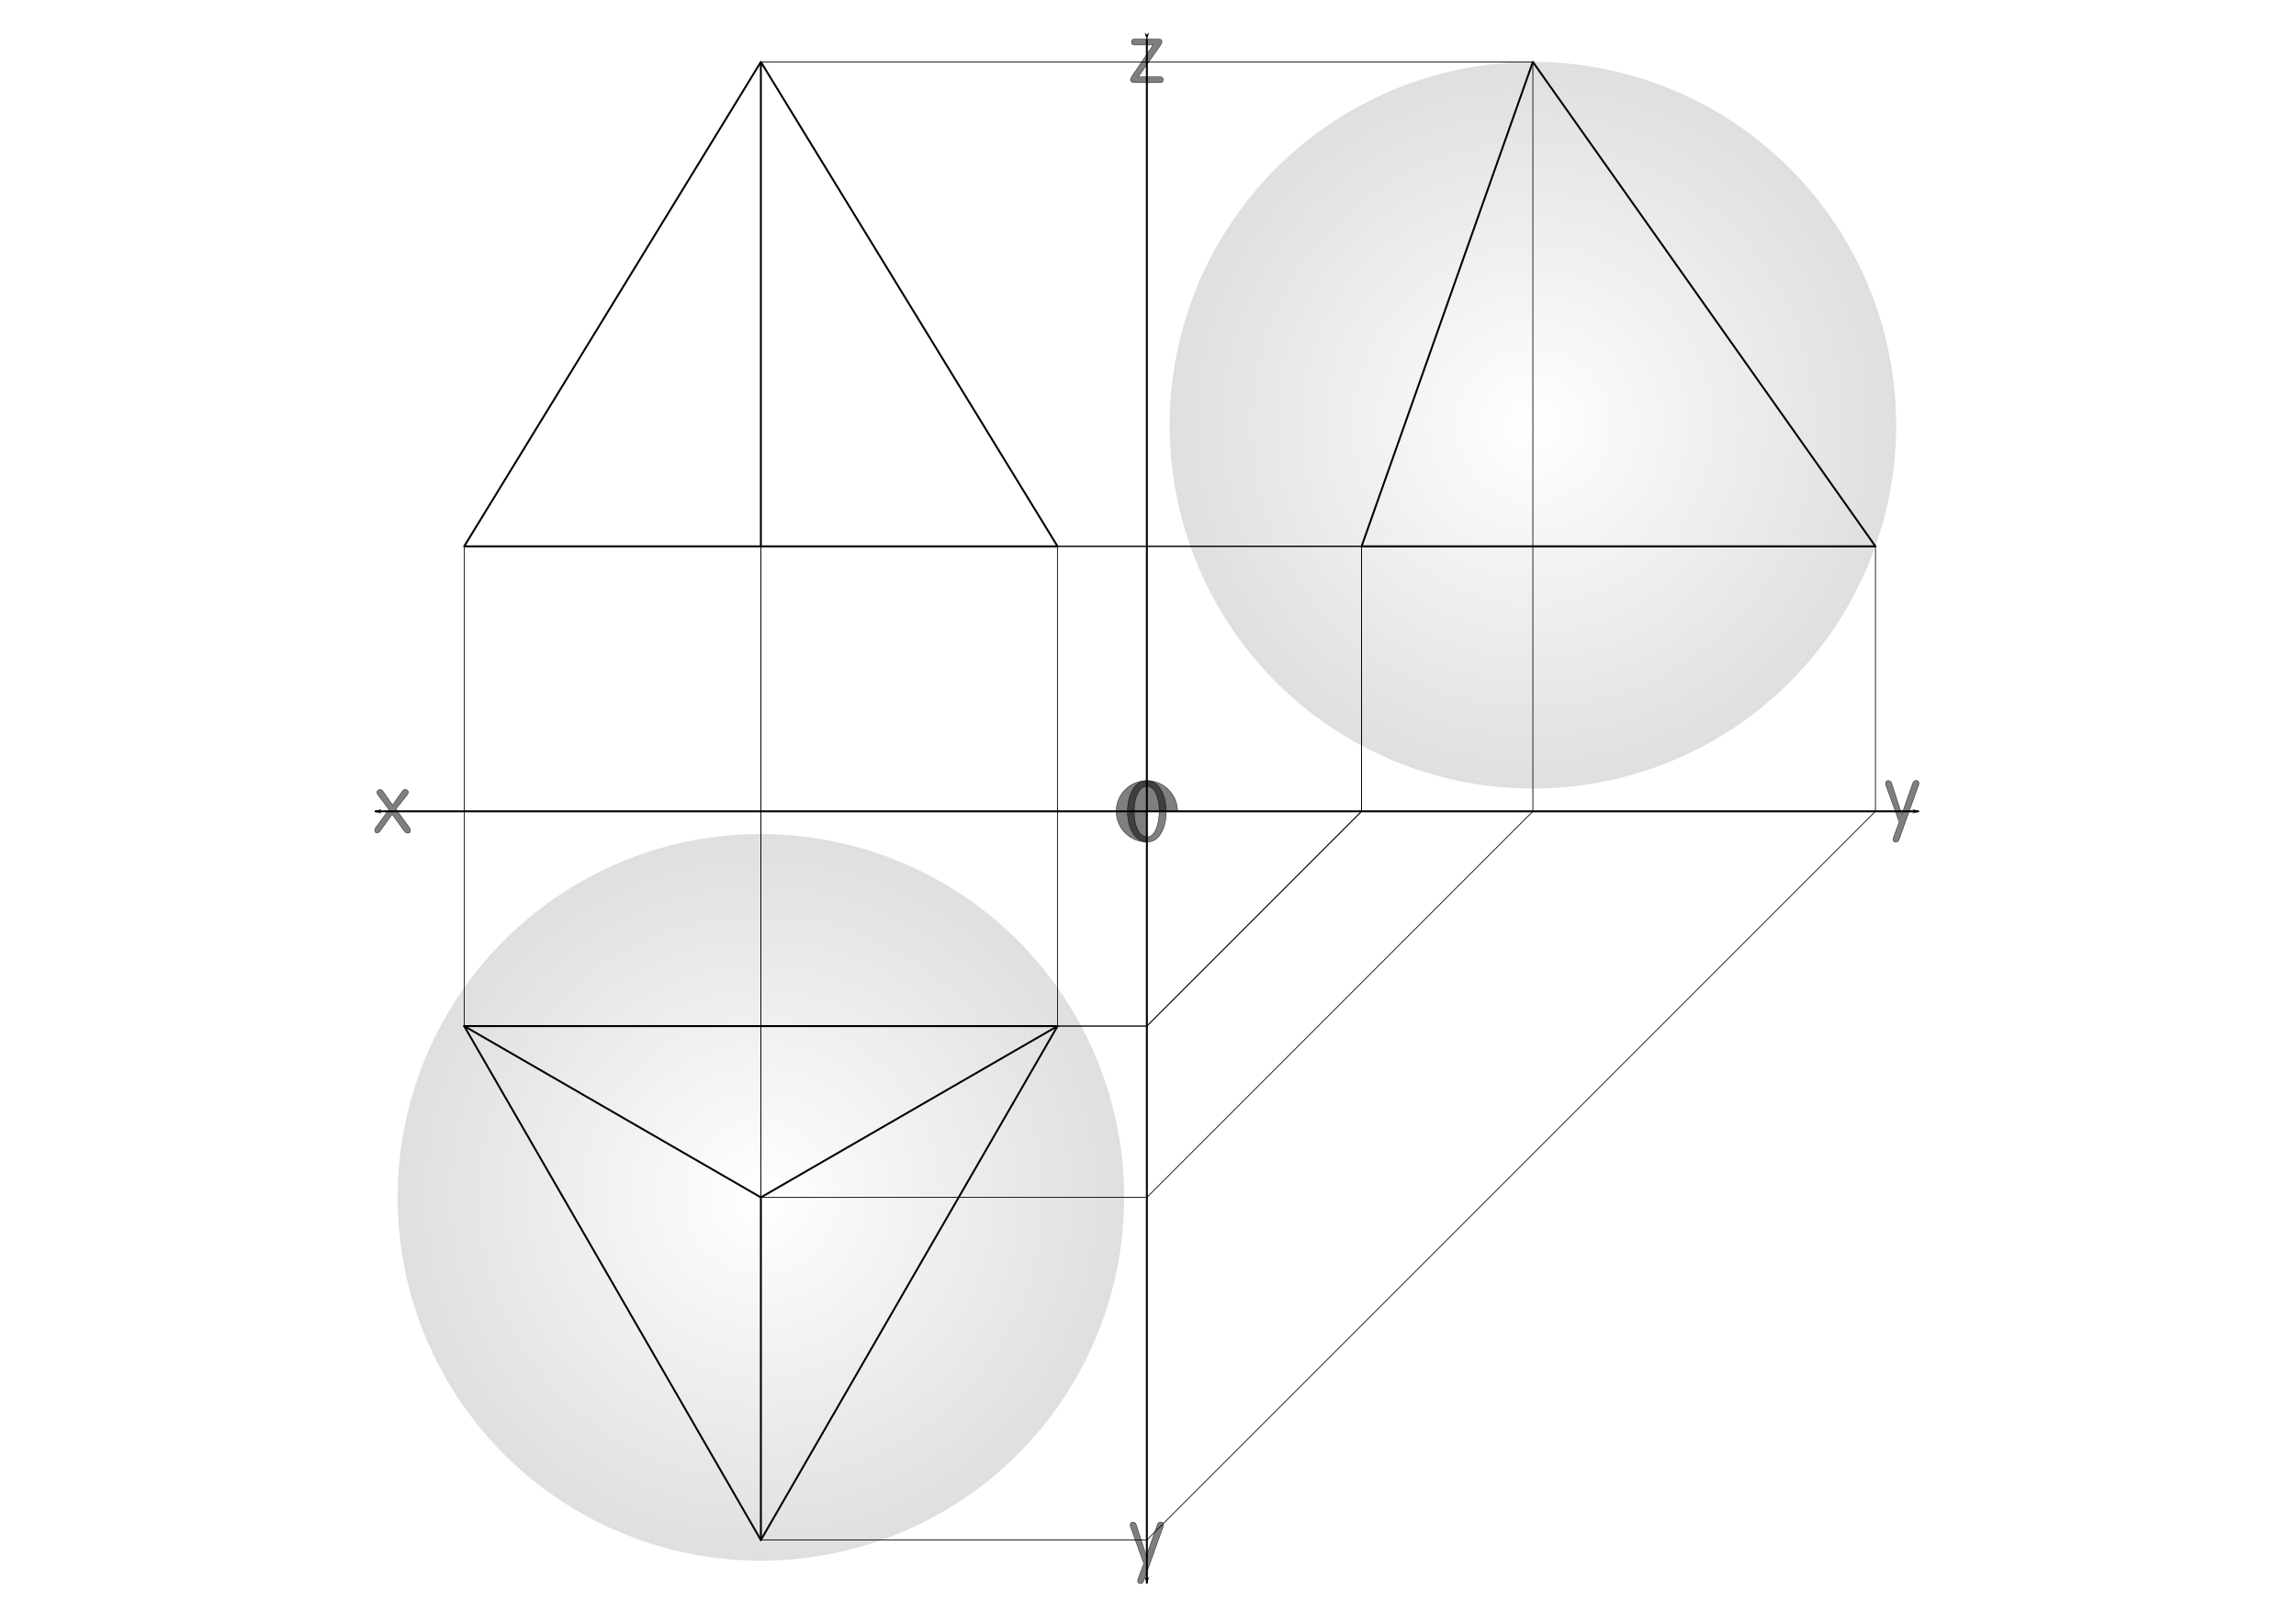 <svg xmlns="http://www.w3.org/2000/svg" xmlns:xlink="http://www.w3.org/1999/xlink" viewBox="0 0 1052.4 744.09"><defs><radialGradient id="d" xlink:href="#a" gradientUnits="userSpaceOnUse" cy="1028.5" cx="3175.4" r="666.06"/><radialGradient id="e" xlink:href="#a" gradientUnits="userSpaceOnUse" cy="1028.5" cx="3175.4" r="666.06"/><marker id="b" refY="0" refX="0" orient="auto" overflow="visible"><path d="M-10 0l-4 4L0 0l-14-4 4 4z" stroke="#000" stroke-width=".8pt" fill-rule="evenodd"/></marker><marker id="c" refY="0" refX="0" orient="auto" overflow="visible"><path d="M10 0l4-4L0 0l14 4-4-4z" stroke="#000" stroke-width=".8pt" fill-rule="evenodd"/></marker><linearGradient id="a"><stop offset="0" stop-opacity="0"/><stop offset="1" stop-opacity=".125"/></linearGradient></defs><rect rx="0" ry="0" height="744.98" width="1053.2" y="-.675" x="-.943" fill="#fff"/><path d="M525.68 17.95v707.73M171.82 371.82h707.73" marker-end="url(#b)" marker-start="url(#c)" stroke="#000" stroke-width=".886" fill="none"/><path d="M870.507 376.727l-6.048-16.776c-.12-.311-.18-.6-.18-.864 0-.887.42-1.331 1.26-1.332.768 0 1.284.42 1.548 1.26l4.608 14.22 5.076-14.4c.264-.743.768-1.115 1.512-1.115.864 0 1.296.432 1.296 1.296 0 .24-.06.504-.18.792l-8.892 24.876c-.288.815-.804 1.223-1.548 1.223-.816 0-1.224-.432-1.224-1.296 0-.24.048-.504.144-.792l2.628-7.092M524.257 716.543l-6.048-16.776c-.12-.312-.18-.6-.18-.864 0-.888.42-1.332 1.26-1.332.768 0 1.284.42 1.548 1.26l4.608 14.22 5.076-14.4c.264-.744.768-1.116 1.512-1.116.864 0 1.296.432 1.296 1.296 0 .24-.06.504-.18.792l-8.892 24.876c-.288.816-.804 1.224-1.548 1.224-.816 0-1.224-.432-1.224-1.296 0-.24.048-.504.144-.792l2.628-7.092M519.982 17.905h10.98c1.08 0 1.62.372 1.62 1.116 0 .528-.252 1.152-.756 1.872l-10.08 14.328h10.08c.888 0 1.332.432 1.332 1.296 0 .888-.444 1.332-1.332 1.332H520.27c-1.392 0-2.088-.432-2.088-1.296 0-.456.216-.996.648-1.62l9.72-14.328h-8.568c-.888 0-1.332-.456-1.332-1.368 0-.888.444-1.332 1.332-1.332M178.287 371.022l-5.112-6.84c-.264-.36-.396-.707-.396-1.044 0-.383.132-.695.396-.935.288-.24.612-.36.972-.36.576 0 1.044.264 1.404.792l4.392 6.3 4.464-6.336c.36-.528.816-.792 1.368-.792.384 0 .708.12.972.36.288.24.432.54.432.9s-.144.72-.432 1.08l-5.292 6.66 5.976 8.1c.456.624.684 1.188.684 1.692 0 .816-.384 1.224-1.152 1.224-.648 0-1.248-.384-1.8-1.152l-5.4-7.488-5.4 7.524c-.456.672-.972 1.008-1.548 1.008-.696 0-1.044-.372-1.044-1.116 0-.48.204-.996.612-1.548l5.904-8.028M525.657 357.772c2.784 0 5.004 1.489 6.66 4.464 1.488 2.664 2.232 5.916 2.232 9.756 0 3.768-.72 6.948-2.16 9.54-1.584 2.88-3.732 4.32-6.444 4.32-2.904 0-5.196-1.452-6.876-4.356-1.512-2.616-2.268-5.82-2.268-9.612 0-3.816.744-7.056 2.232-9.72 1.656-2.928 3.864-4.392 6.624-4.392m.288 25.74c1.656 0 2.988-1.236 3.996-3.708.936-2.256 1.404-4.956 1.404-8.1 0-3.096-.468-5.688-1.404-7.776-1.032-2.351-2.46-3.528-4.284-3.528-1.8 0-3.24 1.2-4.32 3.6-.984 2.185-1.476 4.836-1.476 7.956 0 3.144.504 5.796 1.512 7.956 1.104 2.4 2.628 3.6 4.572 3.6" stroke-linejoin="round" stroke-width=".177" fill-opacity=".502" stroke="#000" stroke-linecap="round"/><path d="M525.682 385.85a14.04 14.04 0 1114.04-14.04h-14.04z" stroke-linejoin="round" fill-opacity=".502" stroke="#000" stroke-linecap="round" stroke-width=".177"/><path d="M3841.4 1028.5a666 666 0 11-1332 0 666 666 0 111332 0z" transform="matrix(.25 0 0 .25 -91.229 -62.251)" stroke-linejoin="round" stroke="#000" stroke-linecap="round" stroke-width=".004" fill="url(#d)"/><path d="M3841.4 1028.5a666 666 0 11-1332 0 666 666 0 111332 0z" transform="matrix(.25 0 0 .25 -445.09 291.61)" stroke-linejoin="round" stroke="#000" stroke-linecap="round" stroke-width=".004" fill="url(#e)"/><path d="M3841.4 1028.5a666 666 0 11-1332 0 666 666 0 111332 0z" transform="matrix(.25 0 0 .25 -445.09 -62.251)" stroke-linejoin="round" stroke-width=".004" stroke="#000" stroke-linecap="round" fill="url(#e)"/><path d="M348.75 250.38v455.39h176.93l333.96-333.96V250.38H348.75z" stroke-linejoin="round" stroke="#000" stroke-linecap="round" stroke-width=".354" fill="none"/><path d="M348.75 28.383v520.37h176.93l176.93-176.93V28.393H348.74z" stroke-linejoin="round" stroke="#000" stroke-linecap="round" stroke-width=".354" fill="none"/><path d="M212.76 250.38v219.85h312.92l98.42-98.42V250.38H212.76z" stroke-linejoin="round" stroke="#000" stroke-linecap="round" stroke-width=".354" fill="none"/><path d="M484.74 250.38v219.85h40.944l98.42-98.42V250.38h-139.36z" stroke-linejoin="round" stroke="#000" stroke-linecap="round" stroke-width=".354" fill="none"/><path d="M624.1 250.38l78.513-222 157.03 222h-235.54z" stroke-linejoin="round" stroke="#000" stroke-linecap="round" stroke-width=".886" fill="none"/><path d="M348.757 705.775L212.769 470.238h271.975z" stroke-linejoin="round" stroke="#000" stroke-linecap="round" stroke-width=".886" fill="none"/><path d="M348.757 705.775V548.75l-135.988-78.512 135.988 78.512 135.987-78.512-135.987 78.512z" stroke-linejoin="round" stroke="#000" stroke-linecap="round" stroke-width=".886" fill="none"/><path d="M212.76 250.38l135.99-222v222H212.76zM348.75 28.383l135.99 222H348.75v-222z" stroke-linejoin="round" stroke="#000" stroke-linecap="round" stroke-width=".886" fill="none"/></svg>